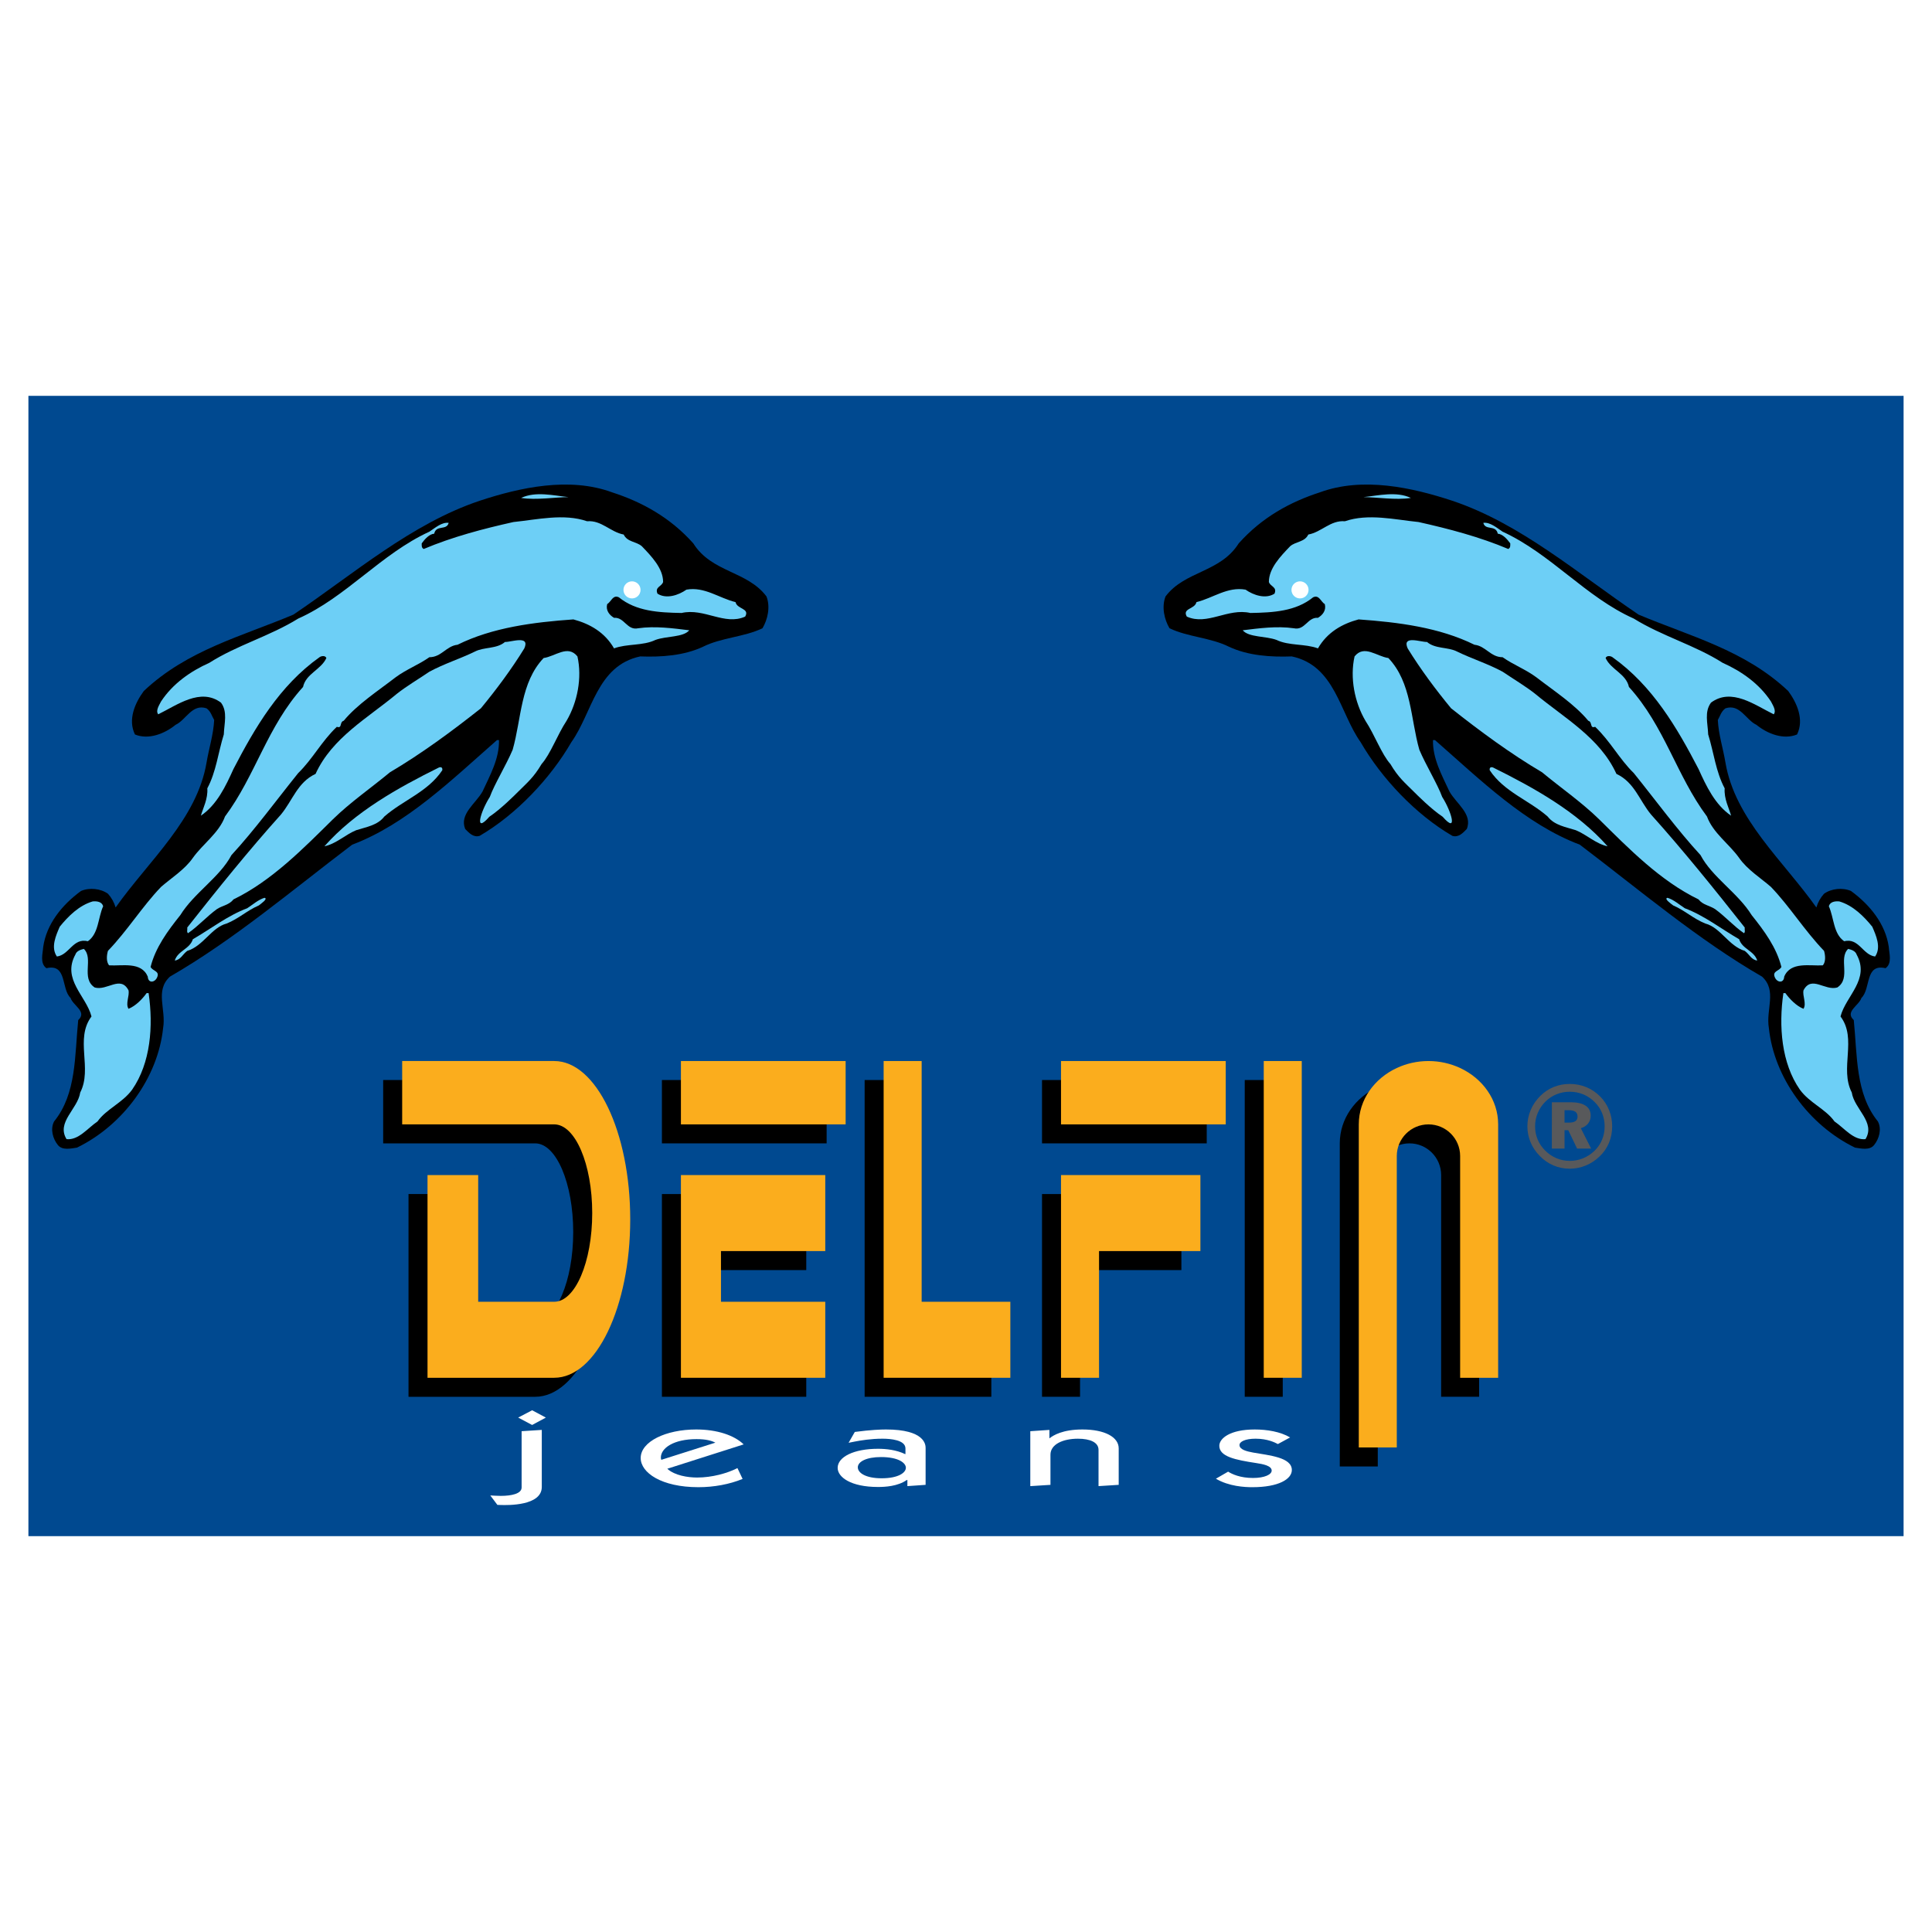 <?xml version="1.0" encoding="utf-8"?>
<!-- Generator: Adobe Illustrator 13.0.0, SVG Export Plug-In . SVG Version: 6.00 Build 14948)  -->
<!DOCTYPE svg PUBLIC "-//W3C//DTD SVG 1.0//EN" "http://www.w3.org/TR/2001/REC-SVG-20010904/DTD/svg10.dtd">
<svg version="1.0" id="Layer_1" xmlns="http://www.w3.org/2000/svg" xmlns:xlink="http://www.w3.org/1999/xlink" x="0px" y="0px"
	 width="192.756px" height="192.756px" viewBox="0 0 192.756 192.756" enable-background="new 0 0 192.756 192.756"
	 xml:space="preserve">
<g>
	<polygon fill-rule="evenodd" clip-rule="evenodd" fill="#FFFFFF" points="0,0 192.756,0 192.756,192.756 0,192.756 0,0 	"/>
	<polygon fill-rule="evenodd" clip-rule="evenodd" fill="#004990" points="189.921,153.262 189.921,39.493 2.834,39.493 
		2.834,153.262 189.921,153.262 	"/>
	<path fill-rule="evenodd" clip-rule="evenodd" fill="#004990" d="M96.378,92.585c30.02,0,54.356,24.336,54.356,54.356h27.811
		c0-45.379-36.788-82.166-82.167-82.166c-45.378,0-82.167,36.787-82.167,82.166h27.81C42.021,116.922,66.358,92.585,96.378,92.585
		L96.378,92.585z"/>
	<polygon fill-rule="evenodd" clip-rule="evenodd" points="120.396,114.074 120.396,107.754 103.963,107.754 103.963,114.074 
		120.396,114.074 	"/>
	<polygon fill-rule="evenodd" clip-rule="evenodd" points="82.473,114.074 82.473,107.754 66.04,107.754 66.04,114.074 
		82.473,114.074 	"/>
	<polygon fill-rule="evenodd" clip-rule="evenodd" points="90.058,131.773 90.058,107.754 86.265,107.754 86.265,139.357 
		98.906,139.357 98.906,131.773 90.058,131.773 	"/>
	<polygon fill-rule="evenodd" clip-rule="evenodd" points="107.755,126.717 107.755,139.357 103.963,139.357 103.963,119.131 
		117.868,119.131 117.868,126.717 107.755,126.717 	"/>
	<polygon fill-rule="evenodd" clip-rule="evenodd" points="80.441,126.717 80.441,119.131 66.04,119.131 66.04,139.357 
		80.441,139.357 80.441,131.773 70.036,131.773 70.036,126.717 80.441,126.717 	"/>
	<polygon fill-rule="evenodd" clip-rule="evenodd" points="127.98,139.357 127.98,107.754 124.188,107.754 124.188,139.357 
		127.98,139.357 	"/>
	<path fill-rule="evenodd" clip-rule="evenodd" d="M53.399,107.754L53.399,107.754H38.229v6.32h15.169h0
		c2.094,0,3.792,3.963,3.792,8.85s-1.698,8.85-3.792,8.85h-7.585v-12.643h-5.056v20.227h12.641l0,0h0
		c4.187,0,7.582-7.07,7.584-15.793v-0.018C60.981,114.824,57.586,107.754,53.399,107.754L53.399,107.754z"/>
	<path fill-rule="evenodd" clip-rule="evenodd" d="M143.782,108.449c-0.949-0.441-2.021-0.695-3.16-0.695
		c-1.14,0-2.212,0.254-3.161,0.695c-2.249,1.047-3.791,3.17-3.792,5.625v32.234l3.792,0.002v-29.074
		c0-1.746,1.415-3.162,3.161-3.162c1.745,0,3.159,1.416,3.16,3.16v22.123h3.791v-25.281v-0.002
		C147.573,111.619,146.031,109.496,143.782,108.449L143.782,108.449z"/>
	<polygon fill-rule="evenodd" clip-rule="evenodd" fill="#FBAD1D" points="62.879,121.66 62.879,121.65 62.879,121.668 
		62.879,121.66 	"/>
	<rect x="149.47" y="112.179" fill-rule="evenodd" clip-rule="evenodd" fill="#FBAD1D" width="0.002" height="0.004"/>
	<rect x="145.677" y="115.337" fill-rule="evenodd" clip-rule="evenodd" fill="#FBAD1D" width="0.002" height="0.002"/>
	<polygon fill-rule="evenodd" clip-rule="evenodd" fill="#FBAD1D" points="122.292,112.18 122.292,105.859 105.858,105.859 
		105.858,112.18 122.292,112.18 	"/>
	<polygon fill-rule="evenodd" clip-rule="evenodd" fill="#FBAD1D" points="84.369,112.18 84.369,105.859 67.936,105.859 
		67.936,112.18 84.369,112.18 	"/>
	<polygon fill-rule="evenodd" clip-rule="evenodd" fill="#FBAD1D" points="91.954,129.877 91.954,105.859 88.161,105.859 
		88.161,137.461 100.803,137.461 100.803,129.877 91.954,129.877 	"/>
	<polygon fill-rule="evenodd" clip-rule="evenodd" fill="#FBAD1D" points="109.651,124.82 109.651,137.461 105.858,137.461 
		105.858,117.236 119.764,117.236 119.764,124.82 109.651,124.82 	"/>
	<polygon fill-rule="evenodd" clip-rule="evenodd" fill="#FBAD1D" points="82.337,124.82 82.337,117.236 67.936,117.236 
		67.936,137.461 82.337,137.461 82.337,129.877 71.932,129.877 71.932,124.82 82.337,124.82 	"/>
	<polygon fill-rule="evenodd" clip-rule="evenodd" fill="#FBAD1D" points="129.877,137.461 129.877,105.859 126.084,105.859 
		126.084,137.461 129.877,137.461 	"/>
	<path fill-rule="evenodd" clip-rule="evenodd" fill="#FBAD1D" d="M55.295,105.859L55.295,105.859H40.125v6.32h15.169l0,0
		c2.095,0,3.792,3.961,3.792,8.848s-1.697,8.85-3.792,8.85H47.71v-12.641h-5.057v20.225h12.641l0,0c4.187,0,7.582-7.07,7.584-15.793
		v-0.018C62.877,112.928,59.482,105.859,55.295,105.859L55.295,105.859z"/>
	<path fill-rule="evenodd" clip-rule="evenodd" fill="#FBAD1D" d="M145.678,106.555c-0.949-0.441-2.021-0.695-3.16-0.695
		c-1.139,0-2.211,0.254-3.16,0.695c-2.249,1.047-3.792,3.17-3.792,5.625v32.234h3.792V115.34c0-1.746,1.415-3.16,3.16-3.16
		s3.16,1.414,3.16,3.158v22.123h3.793v-25.279v-0.004C149.47,109.725,147.927,107.602,145.678,106.555L145.678,106.555z"/>
	<path fill-rule="evenodd" clip-rule="evenodd" fill="#58595B" d="M156.478,110.764c0.319,0,0.552,0.053,0.696,0.154
		s0.217,0.264,0.217,0.486c0,0.199-0.069,0.35-0.208,0.449c-0.139,0.102-0.35,0.15-0.631,0.15h-0.457v-1.24H156.478L156.478,110.764
		z M154.827,114.596h1.268v-1.838h0.371l0.88,1.838h1.401l-1.028-2.037c0.309-0.09,0.549-0.244,0.723-0.463
		c0.173-0.219,0.26-0.48,0.26-0.785c0-0.441-0.171-0.775-0.514-1.002c-0.342-0.225-0.842-0.338-1.499-0.338h-1.861V114.596
		L154.827,114.596z M157.976,109.189c0.423,0.178,0.803,0.438,1.141,0.779c0.318,0.318,0.562,0.686,0.729,1.096
		c0.166,0.412,0.25,0.852,0.25,1.318c0,0.473-0.087,0.92-0.262,1.34c-0.175,0.418-0.429,0.787-0.762,1.107
		c-0.334,0.32-0.713,0.564-1.136,0.736s-0.863,0.256-1.322,0.256c-0.467,0-0.912-0.09-1.337-0.27
		c-0.425-0.182-0.802-0.441-1.132-0.779c-0.326-0.326-0.573-0.693-0.739-1.1c-0.167-0.406-0.25-0.836-0.25-1.291
		c0-0.471,0.088-0.918,0.267-1.344c0.178-0.424,0.438-0.805,0.779-1.145c0.326-0.316,0.693-0.557,1.104-0.721
		c0.41-0.166,0.85-0.25,1.32-0.25C157.103,108.924,157.553,109.014,157.976,109.189L157.976,109.189z M155.022,108.447
		c-0.499,0.201-0.946,0.498-1.343,0.891c-0.415,0.408-0.734,0.873-0.957,1.398c-0.224,0.523-0.334,1.07-0.334,1.641
		c0,0.547,0.104,1.072,0.313,1.576s0.513,0.959,0.91,1.365c0.404,0.42,0.862,0.738,1.376,0.957s1.056,0.328,1.627,0.328
		c0.547,0,1.078-0.105,1.592-0.316s0.977-0.516,1.388-0.912c0.408-0.389,0.719-0.838,0.933-1.352
		c0.213-0.514,0.319-1.062,0.319-1.646c0-0.57-0.101-1.107-0.303-1.613c-0.202-0.504-0.494-0.953-0.875-1.346
		c-0.404-0.416-0.867-0.73-1.389-0.947s-1.076-0.326-1.665-0.326C156.052,108.145,155.521,108.246,155.022,108.447L155.022,108.447z
		"/>
	<path fill-rule="evenodd" clip-rule="evenodd" fill="#FFFFFF" d="M48.917,149.201c0.235,0.012,0.707,0.043,1.049,0.043
		c1.07,0,2.076-0.215,2.076-0.834v-5.619l2.012-0.129v5.693c0,1.895-3.404,1.82-4.088,1.799l-0.342-0.012L48.917,149.201
		L48.917,149.201z M54.461,141.432l-1.37,0.738l-1.392-0.738l1.392-0.729L54.461,141.432L54.461,141.432z"/>
	<path fill-rule="evenodd" clip-rule="evenodd" fill="#FFFFFF" d="M65.977,145.648c-0.022-0.076-0.043-0.15-0.043-0.225
		c0-0.963,1.306-1.842,3.553-1.842c0.963,0,1.52,0.16,1.884,0.354L65.977,145.648L65.977,145.648z M74.196,144.107
		c-0.941-0.91-2.654-1.488-4.73-1.488c-3.04,0-5.544,1.209-5.544,2.848c0,1.467,2.076,2.91,5.758,2.91
		c1.562,0,3.104-0.289,4.41-0.824l-0.514-1.08c-1.027,0.523-2.547,0.941-4.024,0.941c-0.92,0-2.248-0.203-2.975-0.877
		L74.196,144.107L74.196,144.107z"/>
	<path fill-rule="evenodd" clip-rule="evenodd" fill="#FFFFFF" d="M87.896,145.371c1.755,0,2.483,0.588,2.483,1.068
		c0,0.482-0.728,1.049-2.419,1.049c-1.605,0-2.376-0.545-2.376-1.092C85.584,145.83,86.44,145.371,87.896,145.371L87.896,145.371z
		 M90.529,148.27l1.819-0.127v-3.682c0-0.332-0.086-1.842-3.96-1.842c-0.471,0-1.499,0.033-3.104,0.246l-0.62,1.082l0.599-0.119
		c0.6-0.117,1.627-0.289,2.783-0.289c0.792,0,2.291,0.119,2.291,0.975v0.557h-0.043c-0.877-0.418-1.883-0.525-2.697-0.525
		c-2.419,0-4.024,0.814-4.024,1.906c0,0.92,1.306,1.904,4.024,1.904c0.707,0,1.969-0.064,2.869-0.695h0.064V148.27L90.529,148.27z"
		/>
	<path fill-rule="evenodd" clip-rule="evenodd" fill="#FFFFFF" d="M102.794,142.791l1.905-0.129v0.846
		c0.385-0.311,1.327-0.889,3.296-0.889c2.227,0,3.618,0.76,3.618,1.885v3.639l-2.013,0.127v-3.617c0-0.748-0.835-1.113-2.055-1.113
		c-1.499,0-2.74,0.557-2.74,1.596v3.008l-2.012,0.127V142.791L102.794,142.791z"/>
	<path fill-rule="evenodd" clip-rule="evenodd" fill="#FFFFFF" d="M127.495,144.074c-0.278-0.148-1.027-0.535-2.226-0.535
		c-1.049,0-1.605,0.301-1.605,0.633c0,0.449,0.706,0.631,1.348,0.748c1.628,0.289,3.875,0.471,3.875,1.744
		c0,0.9-1.306,1.713-3.938,1.713c-0.75,0-2.333-0.074-3.639-0.846l1.22-0.705c0.385,0.246,1.199,0.631,2.482,0.631
		c1.156,0,1.863-0.342,1.863-0.738c0-0.492-0.899-0.652-1.542-0.75c-2.098-0.32-3.682-0.643-3.682-1.723
		c0-0.738,1.07-1.627,3.532-1.627c1.22,0,2.547,0.215,3.531,0.793L127.495,144.074L127.495,144.074z"/>
	<path fill-rule="evenodd" clip-rule="evenodd" d="M69.17,54.213c1.846,2.93,5.378,2.729,7.304,5.298
		c0.401,1.044,0.121,2.288-0.401,3.171c-1.846,0.883-4.094,0.923-5.94,1.846c-1.887,0.883-4.134,1.043-6.261,0.963
		c-4.334,0.923-4.776,5.619-6.863,8.548c-2.087,3.612-5.499,7.225-9.151,9.352c-0.642,0.201-1.083-0.321-1.445-0.682
		c-0.602-1.485,1.043-2.529,1.726-3.733c0.762-1.646,1.685-3.291,1.646-5.137c-0.041,0-0.121,0-0.201,0
		c-4.575,4.014-9.03,8.388-14.448,10.435c-5.98,4.535-11.84,9.512-18.181,13.164c-1.525,1.406-0.361,3.252-0.682,5.139
		c-0.521,4.936-3.974,9.672-8.589,11.92c-0.562,0.08-1.485,0.32-1.927-0.281c-0.482-0.602-0.762-1.566-0.361-2.328
		c2.248-2.77,2.047-6.543,2.408-10.113c0.923-0.844-0.521-1.445-0.763-2.209c-0.963-0.922-0.321-3.451-2.408-2.969
		c-0.682-0.482-0.361-1.485-0.321-2.127c0.321-2.248,1.846-4.174,3.773-5.579c0.843-0.361,1.966-0.241,2.689,0.281
		c0.361,0.402,0.602,0.843,0.763,1.365c3.331-4.696,8.107-8.79,9.07-14.449c0.241-1.445,0.683-2.769,0.762-4.254
		c-0.241-0.401-0.321-0.843-0.762-1.164c-1.445-0.481-2.047,1.164-3.09,1.646c-1.084,0.883-2.689,1.525-4.054,0.963
		c-0.723-1.485,0-3.131,0.883-4.335c4.334-4.093,9.793-5.458,14.93-7.625c6.061-4.094,11.76-9.07,18.583-11.358
		c4.014-1.325,8.95-2.408,13.204-0.843C64.033,50.079,66.842,51.604,69.17,54.213L69.17,54.213z"/>
	<path fill-rule="evenodd" clip-rule="evenodd" fill="#6DCFF6" d="M56.728,49.598c-1.284,0-3.25,0.321-4.736,0.08
		C53.438,48.996,55.203,49.437,56.728,49.598L56.728,49.598z"/>
	<path fill-rule="evenodd" clip-rule="evenodd" fill="#6DCFF6" d="M58.574,52.006c1.445-0.121,2.328,1.083,3.652,1.324
		c0.361,0.763,1.244,0.682,1.806,1.164c0.963,1.003,2.127,2.207,2.127,3.572c-0.16,0.481-0.843,0.481-0.562,1.164
		c0.883,0.562,2.087,0.161,2.89-0.401c1.806-0.321,3.251,0.843,4.896,1.244c0.16,0.723,1.445,0.602,0.963,1.445
		c-2.047,0.923-4.094-0.883-6.342-0.361c-2.287-0.041-4.535-0.161-6.261-1.565c-0.602-0.281-0.763,0.441-1.164,0.682
		c-0.16,0.602,0.201,1.083,0.683,1.365c1.043-0.08,1.284,1.284,2.408,1.043c1.686-0.241,3.452,0,5.097,0.201
		c-0.602,0.722-2.288,0.562-3.371,0.963c-1.244,0.603-2.85,0.361-4.134,0.843c-0.923-1.605-2.408-2.449-4.054-2.89
		c-3.974,0.281-8.067,0.802-11.559,2.528c-1.124,0.121-1.605,1.244-2.81,1.244c-1.084,0.763-2.288,1.204-3.372,2.007
		c-1.766,1.364-3.813,2.689-5.177,4.334c-0.441,0.121-0.121,0.803-0.683,0.602c-1.525,1.445-2.408,3.21-3.853,4.615
		c-2.167,2.689-4.335,5.659-6.663,8.188c-1.164,2.207-3.732,3.772-5.097,5.98c-1.284,1.605-2.488,3.25-2.97,5.177
		c0.2,0.401,0.883,0.401,0.682,0.962c-0.201,0.604-0.923,0.723-0.963,0c-0.642-1.524-2.568-1.042-3.853-1.123
		c-0.321-0.361-0.241-1.044-0.12-1.445c1.966-2.047,3.411-4.415,5.298-6.381c0.963-0.843,2.368-1.726,3.17-2.89
		c1.003-1.405,2.609-2.488,3.211-4.134c3.05-4.094,4.214-8.99,7.786-12.924c0.281-1.324,1.806-1.726,2.328-2.889
		c-0.12-0.281-0.522-0.201-0.682-0.081c-4.013,2.85-6.462,7.064-8.589,11.157c-0.763,1.686-1.646,3.572-3.251,4.656
		c0.201-0.723,0.722-1.686,0.642-2.729c0.883-1.646,1.083-3.572,1.646-5.378c0.04-1.124,0.401-2.248-0.281-3.171
		c-2.047-1.525-4.375,0.241-6.261,1.164c-0.281-0.361,0.081-0.883,0.281-1.284c1.164-1.766,2.93-3.01,4.816-3.853
		c2.769-1.766,6.02-2.649,8.87-4.415c4.775-2.127,8.268-6.462,13.084-8.669c0.602-0.401,1.244-0.963,1.926-0.883
		c-0.201,0.803-1.244,0.161-1.445,1.084c-0.481,0.04-0.923,0.522-1.244,0.963c0,0.201-0.04,0.442,0.201,0.562
		c2.85-1.204,5.899-2.007,8.95-2.689C53.598,51.845,56.247,51.203,58.574,52.006L58.574,52.006z"/>
	<path fill-rule="evenodd" clip-rule="evenodd" fill="#6DCFF6" d="M52.313,64.688c-1.284,2.087-2.81,4.133-4.335,5.98
		c-2.89,2.288-5.939,4.535-9.07,6.381c-1.886,1.565-3.933,2.97-5.699,4.696c-2.93,2.89-6.101,6.141-9.913,7.987
		c-0.441,0.562-1.084,0.602-1.646,0.963c-1.003,0.723-1.887,1.726-2.89,2.409c-0.161-0.121-0.04-0.361-0.081-0.562
		c3.01-3.812,6.141-7.705,9.352-11.277c1.164-1.405,1.646-3.211,3.452-4.054c1.646-3.612,5.218-5.579,8.107-7.987
		c0.963-0.763,2.248-1.525,3.251-2.208c1.485-0.803,3.05-1.284,4.535-2.007c0.923-0.481,2.167-0.241,3.01-0.963
		C50.949,64.086,52.915,63.324,52.313,64.688L52.313,64.688z"/>
	<path fill-rule="evenodd" clip-rule="evenodd" fill="#6DCFF6" d="M57.611,65.491c0.481,2.127,0,4.575-1.084,6.421
		c-0.923,1.405-1.61,3.331-2.488,4.311c-0.803,1.359-1.445,1.87-2.328,2.752c-0.306,0.306-1.745,1.756-2.89,2.513
		c-1.531,1.753-0.907-0.473,0.05-1.982c0.452-1.254,1.636-3.18,2.278-4.705c0.883-3.09,0.762-6.702,3.09-9.15
		C55.404,65.491,56.648,64.287,57.611,65.491L57.611,65.491z"/>
	<path fill-rule="evenodd" clip-rule="evenodd" fill="#6DCFF6" d="M44.126,76.849c-1.445,2.167-3.893,2.97-5.779,4.616
		c-0.683,0.883-1.806,1.043-2.81,1.365c-1.083,0.441-2.007,1.364-3.171,1.605c3.05-3.452,7.385-5.86,11.438-7.867
		C44.046,76.488,44.166,76.608,44.126,76.849L44.126,76.849z"/>
	<path fill-rule="evenodd" clip-rule="evenodd" fill="#6DCFF6" d="M25.824,90.334c-1.204,0.522-2.007,1.325-3.211,1.807
		c-1.525,0.401-2.327,2.248-3.933,2.729c-0.482,0.361-0.642,0.883-1.244,0.964c0.321-1.003,1.485-1.125,1.806-2.127
		c1.806-1.044,3.492-2.369,5.418-3.09c0.562-0.361,1.084-0.843,1.726-1.043C26.788,89.652,26.025,90.174,25.824,90.334
		L25.824,90.334z"/>
	<path fill-rule="evenodd" clip-rule="evenodd" fill="#6DCFF6" d="M10.292,90.415c-0.521,1.164-0.441,2.729-1.525,3.492
		c-1.485-0.361-1.846,1.364-3.091,1.525c-0.642-0.923-0.08-2.127,0.281-2.97c0.843-1.043,1.927-2.127,3.291-2.528
		C9.69,89.893,10.171,89.973,10.292,90.415L10.292,90.415z"/>
	<path fill-rule="evenodd" clip-rule="evenodd" fill="#6DCFF6" d="M9.449,98.521c1.244,0.361,2.569-1.244,3.372,0.281
		c0.12,0.562-0.321,1.324,0,1.846c0.722-0.281,1.404-1.002,1.806-1.564c0.08,0,0.12,0,0.2,0c0.482,3.291,0.201,6.982-1.645,9.633
		c-0.963,1.324-2.569,1.926-3.452,3.17c-1.004,0.682-1.887,1.887-3.09,1.766c-1.043-1.686,1.124-3.01,1.364-4.654
		c1.244-2.41-0.562-5.338,1.124-7.586c-0.522-2.047-2.97-3.693-1.605-6.181c0.12-0.361,0.521-0.481,0.842-0.562
		C9.369,95.632,8.044,97.6,9.449,98.521L9.449,98.521z"/>
	<path fill-rule="evenodd" clip-rule="evenodd" fill="#FFFFFF" d="M63.055,58c-0.47,0-0.852,0.381-0.852,0.852
		c0,0.47,0.381,0.852,0.852,0.852s0.852-0.382,0.852-0.852C63.906,58.382,63.525,58,63.055,58L63.055,58z"/>
	<path fill-rule="evenodd" clip-rule="evenodd" d="M123.586,54.213c-1.846,2.93-5.378,2.729-7.304,5.298
		c-0.401,1.044-0.121,2.288,0.4,3.171c1.847,0.883,4.094,0.923,5.94,1.846c1.886,0.883,4.134,1.043,6.262,0.963
		c4.334,0.923,4.775,5.619,6.862,8.548c2.087,3.612,5.498,7.225,9.15,9.352c0.643,0.201,1.084-0.321,1.445-0.682
		c0.603-1.485-1.043-2.529-1.726-3.733c-0.763-1.646-1.686-3.291-1.646-5.137c0.041,0,0.121,0,0.201,0
		c4.576,4.014,9.03,8.388,14.449,10.435c5.979,4.535,11.84,9.512,18.181,13.164c1.525,1.406,0.361,3.252,0.682,5.139
		c0.522,4.936,3.974,9.672,8.59,11.92c0.562,0.08,1.484,0.32,1.926-0.281c0.481-0.602,0.763-1.566,0.361-2.328
		c-2.247-2.77-2.047-6.543-2.407-10.113c-0.924-0.844,0.521-1.445,0.762-2.209c0.963-0.922,0.321-3.451,2.408-2.969
		c0.683-0.482,0.361-1.485,0.321-2.127c-0.321-2.248-1.846-4.174-3.772-5.579c-0.843-0.361-1.967-0.241-2.689,0.281
		c-0.361,0.402-0.602,0.843-0.763,1.365c-3.331-4.696-8.107-8.79-9.07-14.449c-0.24-1.445-0.683-2.769-0.762-4.254
		c0.24-0.401,0.32-0.843,0.762-1.164c1.445-0.481,2.047,1.164,3.09,1.646c1.084,0.883,2.689,1.525,4.054,0.963
		c0.724-1.485,0-3.131-0.882-4.335c-4.335-4.093-9.793-5.458-14.931-7.625c-6.061-4.094-11.76-9.07-18.583-11.358
		c-4.014-1.325-8.95-2.408-13.204-0.843C128.724,50.079,125.914,51.604,123.586,54.213L123.586,54.213z"/>
	<path fill-rule="evenodd" clip-rule="evenodd" fill="#6DCFF6" d="M136.028,49.598c1.284,0,3.251,0.321,4.735,0.08
		C139.319,48.996,137.553,49.437,136.028,49.598L136.028,49.598z"/>
	<path fill-rule="evenodd" clip-rule="evenodd" fill="#6DCFF6" d="M134.182,52.006c-1.444-0.121-2.328,1.083-3.652,1.324
		c-0.361,0.763-1.244,0.682-1.806,1.164c-0.964,1.003-2.128,2.207-2.128,3.572c0.161,0.481,0.844,0.481,0.562,1.164
		c-0.883,0.562-2.087,0.161-2.89-0.401c-1.806-0.321-3.251,0.843-4.896,1.244c-0.16,0.723-1.444,0.602-0.963,1.445
		c2.046,0.923,4.094-0.883,6.341-0.361c2.287-0.041,4.535-0.161,6.261-1.565c0.603-0.281,0.763,0.441,1.164,0.682
		c0.161,0.602-0.2,1.083-0.682,1.365c-1.044-0.08-1.285,1.284-2.408,1.043c-1.687-0.241-3.452,0-5.098,0.201
		c0.602,0.722,2.288,0.562,3.372,0.963c1.243,0.603,2.849,0.361,4.134,0.843c0.923-1.605,2.408-2.449,4.053-2.89
		c3.974,0.281,8.067,0.802,11.56,2.528c1.124,0.121,1.605,1.244,2.809,1.244c1.084,0.763,2.288,1.204,3.372,2.007
		c1.766,1.364,3.812,2.689,5.178,4.334c0.441,0.121,0.12,0.803,0.682,0.602c1.525,1.445,2.409,3.21,3.854,4.615
		c2.167,2.689,4.334,5.659,6.662,8.188c1.164,2.207,3.732,3.772,5.097,5.98c1.285,1.605,2.488,3.25,2.971,5.177
		c-0.201,0.401-0.884,0.401-0.683,0.962c0.2,0.604,0.923,0.723,0.964,0c0.642-1.524,2.568-1.042,3.853-1.123
		c0.32-0.361,0.241-1.044,0.12-1.445c-1.966-2.047-3.411-4.415-5.298-6.381c-0.963-0.843-2.368-1.726-3.171-2.89
		c-1.003-1.405-2.608-2.488-3.21-4.134c-3.051-4.094-4.215-8.99-7.786-12.924c-0.281-1.324-1.807-1.726-2.328-2.889
		c0.12-0.281,0.521-0.201,0.683-0.081c4.013,2.85,6.461,7.064,8.589,11.157c0.762,1.686,1.646,3.572,3.25,4.656
		c-0.2-0.723-0.722-1.686-0.642-2.729c-0.883-1.646-1.084-3.572-1.646-5.378c-0.04-1.124-0.401-2.248,0.281-3.171
		c2.047-1.525,4.374,0.241,6.26,1.164c0.281-0.361-0.079-0.883-0.28-1.284c-1.164-1.766-2.93-3.01-4.816-3.853
		c-2.769-1.766-6.021-2.649-8.869-4.415c-4.776-2.127-8.269-6.462-13.085-8.669c-0.602-0.401-1.243-0.963-1.926-0.883
		c0.2,0.803,1.244,0.161,1.444,1.084c0.481,0.04,0.924,0.522,1.244,0.963c0,0.201,0.041,0.442-0.2,0.562
		c-2.85-1.204-5.899-2.007-8.95-2.689C139.158,51.845,136.51,51.203,134.182,52.006L134.182,52.006z"/>
	<path fill-rule="evenodd" clip-rule="evenodd" fill="#6DCFF6" d="M140.442,64.688c1.285,2.087,2.81,4.133,4.335,5.98
		c2.89,2.288,5.94,4.535,9.071,6.381c1.886,1.565,3.933,2.97,5.699,4.696c2.929,2.89,6.1,6.141,9.913,7.987
		c0.441,0.562,1.083,0.602,1.646,0.963c1.003,0.723,1.886,1.726,2.89,2.409c0.16-0.121,0.04-0.361,0.08-0.562
		c-3.011-3.812-6.142-7.705-9.352-11.277c-1.164-1.405-1.646-3.211-3.452-4.054c-1.646-3.612-5.217-5.579-8.106-7.987
		c-0.964-0.763-2.248-1.525-3.252-2.208c-1.484-0.803-3.05-1.284-4.534-2.007c-0.924-0.481-2.168-0.241-3.011-0.963
		C141.808,64.086,139.841,63.324,140.442,64.688L140.442,64.688z"/>
	<path fill-rule="evenodd" clip-rule="evenodd" fill="#6DCFF6" d="M135.145,65.491c-0.48,2.127,0,4.575,1.084,6.421
		c0.923,1.405,1.61,3.331,2.488,4.311c0.803,1.359,1.445,1.87,2.328,2.752c0.306,0.306,1.745,1.756,2.89,2.513
		c1.53,1.753,0.907-0.473-0.05-1.982c-0.451-1.254-1.636-3.18-2.278-4.705c-0.883-3.09-0.762-6.702-3.09-9.15
		C137.353,65.491,136.108,64.287,135.145,65.491L135.145,65.491z"/>
	<path fill-rule="evenodd" clip-rule="evenodd" fill="#6DCFF6" d="M148.631,76.849c1.444,2.167,3.893,2.97,5.779,4.616
		c0.682,0.883,1.806,1.043,2.809,1.365c1.084,0.441,2.007,1.364,3.171,1.605c-3.05-3.452-7.385-5.86-11.438-7.867
		C148.711,76.488,148.59,76.608,148.631,76.849L148.631,76.849z"/>
	<path fill-rule="evenodd" clip-rule="evenodd" fill="#6DCFF6" d="M166.932,90.334c1.204,0.522,2.007,1.325,3.211,1.807
		c1.525,0.401,2.328,2.248,3.934,2.729c0.481,0.361,0.643,0.883,1.244,0.964c-0.321-1.003-1.485-1.125-1.807-2.127
		c-1.806-1.044-3.491-2.369-5.417-3.09c-0.562-0.361-1.084-0.843-1.727-1.043C165.969,89.652,166.731,90.174,166.932,90.334
		L166.932,90.334z"/>
	<path fill-rule="evenodd" clip-rule="evenodd" fill="#6DCFF6" d="M182.464,90.415c0.521,1.164,0.441,2.729,1.525,3.492
		c1.484-0.361,1.847,1.364,3.09,1.525c0.643-0.923,0.081-2.127-0.28-2.97c-0.843-1.043-1.927-2.127-3.291-2.528
		C183.066,89.893,182.585,89.973,182.464,90.415L182.464,90.415z"/>
	<path fill-rule="evenodd" clip-rule="evenodd" fill="#6DCFF6" d="M183.307,98.521c-1.244,0.361-2.568-1.244-3.371,0.281
		c-0.12,0.562,0.321,1.324,0,1.846c-0.722-0.281-1.404-1.002-1.806-1.564c-0.081,0-0.12,0-0.201,0
		c-0.481,3.291-0.2,6.982,1.646,9.633c0.964,1.324,2.568,1.926,3.452,3.17c1.003,0.682,1.886,1.887,3.09,1.766
		c1.044-1.686-1.124-3.01-1.364-4.654c-1.244-2.41,0.562-5.338-1.124-7.586c0.521-2.047,2.971-3.693,1.605-6.181
		c-0.12-0.361-0.521-0.481-0.843-0.562C183.387,95.632,184.712,97.6,183.307,98.521L183.307,98.521z"/>
	<path fill-rule="evenodd" clip-rule="evenodd" fill="#FFFFFF" d="M129.702,58c0.47,0,0.852,0.381,0.852,0.852
		c0,0.47-0.382,0.852-0.852,0.852c-0.471,0-0.852-0.382-0.852-0.852C128.851,58.382,129.231,58,129.702,58L129.702,58z"/>
</g>
</svg>
